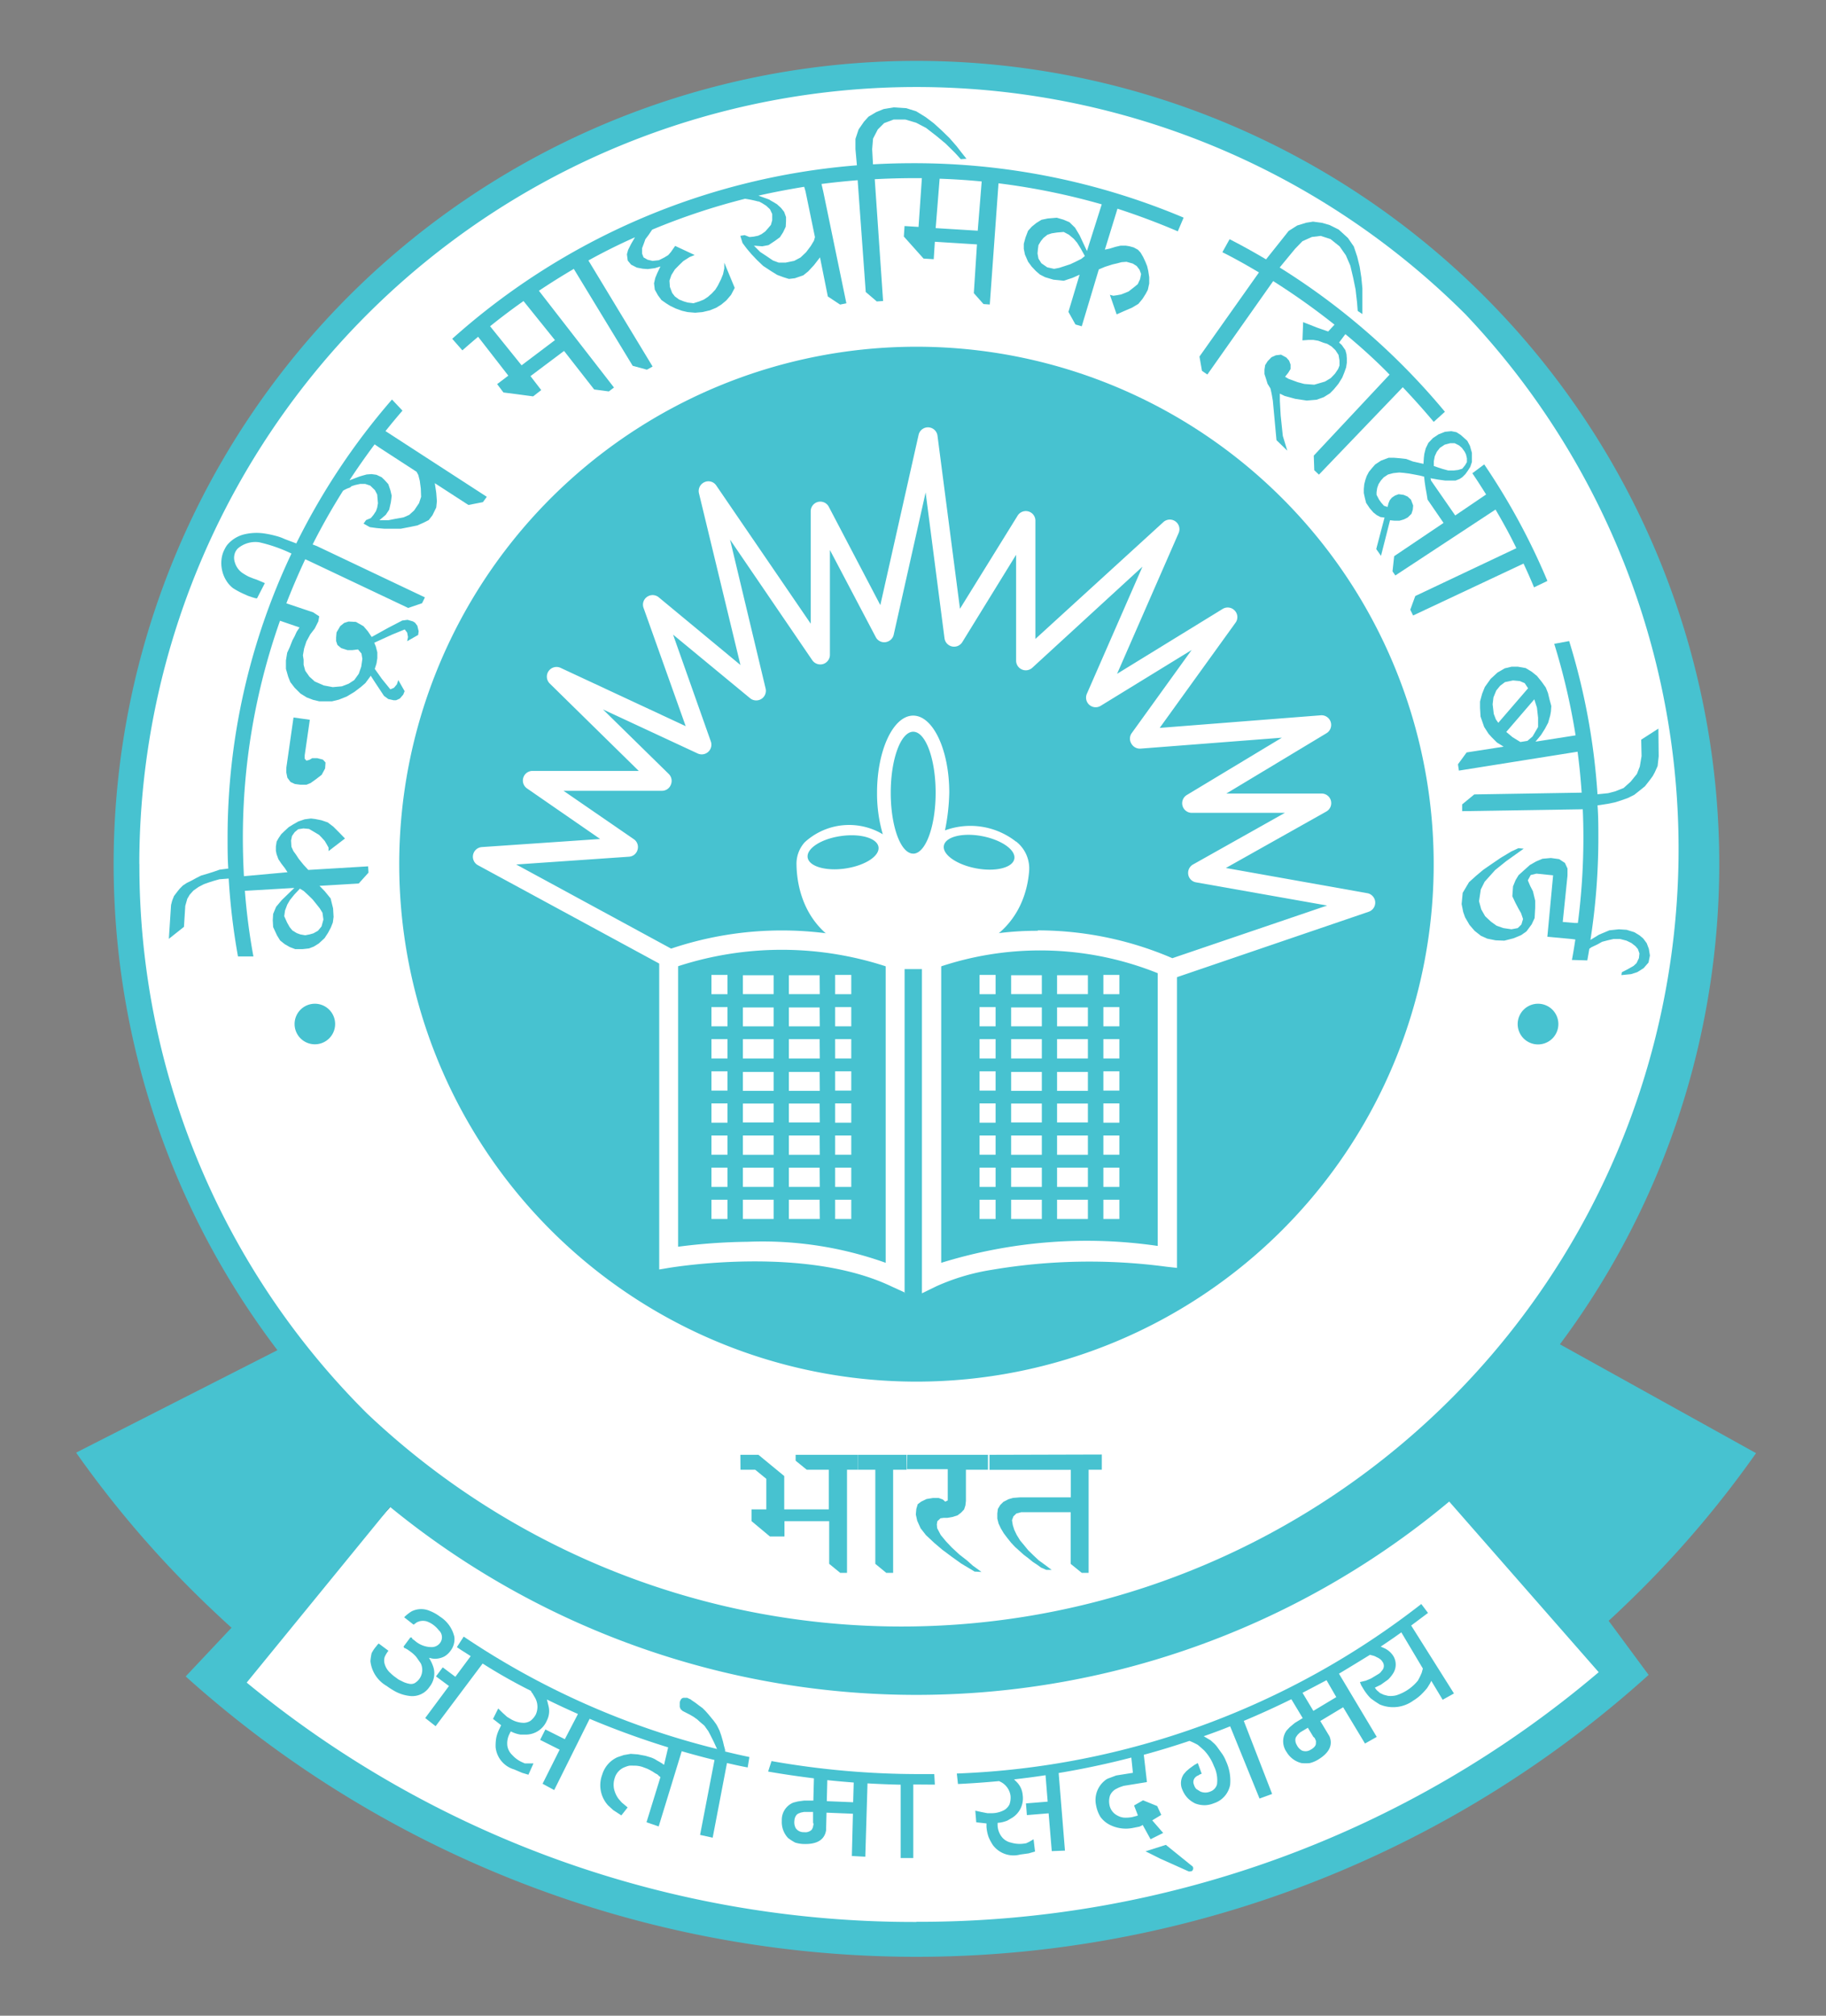 <svg xmlns="http://www.w3.org/2000/svg" xmlns:xlink="http://www.w3.org/1999/xlink" width="58" height="64" viewBox="0 0 58 64">
  <rect x="0" y="0" width="58" height="64" fill="#808080" stroke="none"/>
  <defs>
    <clipPath id="clip-path">
      <rect id="Rectangle_241566" data-name="Rectangle 241566" width="58" height="64" transform="translate(0 0)" fill="#fff"/>
    </clipPath>
  </defs>
  <g id="Mask_Group_288424" data-name="Mask Group 288424" transform="translate(0 0)" clip-path="url(#clip-path)">
    <g id="CBSE-Color" transform="translate(2.418 1.924)">
      <path id="Path_596870" data-name="Path 596870" d="M27.014,220.936l6.118,3.757L44.3,227.269s5.472-.106,8.7-1.718,9.231-5.151,9.231-5.151l2.9,3.112,1.716,3.865s-7.728,8.595-22.863,8.48c0,0-13.846,0-21.673-8.48Z" transform="translate(-17.825 -176.169)" fill="#fff"/>
      <path id="Path_596871" data-name="Path 596871" d="M32.972,52.292A25.067,25.067,0,1,1,50.7,44.952,25.072,25.072,0,0,1,32.972,52.292Z" transform="translate(-6.321 -1.72)" fill="#fff"/>
      <path id="Path_596872" data-name="Path 596872" d="M105.14,220.58h.574l.819.674v1.058h1.415v-1.258h-.7l-.353-.287v-.187h1.975v.474h-.343v3.273h-.217l-.349-.285v-1.355h-1.421v.486h-.462l-.582-.486v-.375h.468v-.969l-.353-.289h-.468Z" transform="translate(-84.041 -176.313)" fill="#47c2d0"/>
      <path id="Path_596873" data-name="Path 596873" d="M123.73,220.58h1.551v.474h-.429v3.273h-.219l-.347-.285v-2.988h-.556Z" transform="translate(-98.901 -176.313)" fill="#47c2d0"/>
      <path id="Path_596874" data-name="Path 596874" d="M131.52,220.58h2.563v.474h-.7v.991l-.016.142-.042.128-.094.1-.112.086-.153.05-.169.03h-.114l-.108.014-.1.094-.016.1.01.12.114.217.165.2.189.2.237.219.245.191.183.163.275.2-.219-.012-.425-.255-.295-.211-.307-.229-.251-.213-.267-.249-.169-.217-.108-.239-.044-.2.016-.177.044-.148.108-.082.173-.084.2-.032h.187l.13.048.076.068.08-.038v-.993H131.51Z" transform="translate(-105.12 -176.313)" fill="#47c2d0"/>
      <path id="Path_596875" data-name="Path 596875" d="M144.57,220.54l3.568-.01v.484h-.419v3.273H147.5l-.351-.285v-1.639h-1.573l-.151.04-.094.09-.046.124.026.157.048.151.076.159.108.175.126.151.128.157.171.167.167.157.191.138.219.165h-.169l-.165-.072-.138-.1-.122-.078-.152-.124-.14-.106-.14-.126-.136-.122-.126-.134-.128-.161-.106-.14-.092-.155-.072-.152-.04-.159V222.4l.018-.142.074-.124.1-.1.161-.084.144-.042.233-.018h1.605v-.873H144.57Z" transform="translate(-115.559 -176.273)" fill="#47c2d0"/>
      <path id="Path_596876" data-name="Path 596876" d="M49.236,228.466c-.038-.034-.078-.066-.116-.1" transform="translate(-39.263 -182.539)" fill="none" stroke="#000" stroke-width="1"/>
      <path id="Path_596877" data-name="Path 596877" d="M49.72,48.522a32.821,32.821,0,0,0,3.64-4.324L47.13,40.742a25.5,25.5,0,1,0-40.736.187L0,44.182a33.07,33.07,0,0,0,3.654,4.341q.628.626,1.282,1.218L3.48,51.287a34.7,34.7,0,0,0,46.468-.048l-1.27-1.718C49.03,49.2,49.377,48.863,49.72,48.522ZM2.007,25.491A24.683,24.683,0,0,1,44.134,8.043a24.683,24.683,0,0,1-34.9,34.889,24.518,24.518,0,0,1-7.224-17.44ZM26.689,59.083a33.329,33.329,0,0,1-21.271-7.6l4.555-5.577a26.4,26.4,0,0,0,33.641-.171l4.748,5.418a33.334,33.334,0,0,1-21.673,7.925Z" transform="translate(0 0.016)" fill="#47c2d0"/>
      <path id="Path_596878" data-name="Path 596878" d="M67.542,78.111A16.429,16.429,0,1,1,79.161,73.3,16.43,16.43,0,0,1,67.542,78.111Z" transform="translate(-40.853 -36.168)" fill="#47c2d0"/>
      <path id="Path_596879" data-name="Path 596879" d="M80.743,73.962a10.81,10.81,0,0,1,4.276.883l4.916-1.672-4.162-.736a.3.3,0,0,1-.249-.249.307.307,0,0,1,.153-.319l2.916-1.639H85.637a.305.305,0,0,1-.159-.566l3.02-1.82-4.487.347a.311.311,0,0,1-.3-.169.3.3,0,0,1,.02-.327l1.9-2.635-2.888,1.772a.305.305,0,0,1-.439-.383l1.766-4.036-3.5,3.211a.307.307,0,0,1-.514-.227V62.036l-1.71,2.775a.307.307,0,0,1-.564-.122l-.6-4.632-1.017,4.531a.309.309,0,0,1-.259.223.3.3,0,0,1-.309-.163l-1.455-2.763v3.327a.307.307,0,0,1-.215.293.311.311,0,0,1-.345-.12L70.97,61.556,72.1,66.284a.307.307,0,0,1-.494.307l-2.446-2.019,1.2,3.393a.307.307,0,0,1-.417.381l-3.01-1.4,2.091,2.051a.307.307,0,0,1,.068.333.3.3,0,0,1-.283.2H65.68l2.233,1.537a.3.3,0,0,1,.12.331.3.3,0,0,1-.273.225l-3.582.247,4.92,2.671a11.018,11.018,0,0,1,7.186.052h1.027a9.633,9.633,0,0,1,3.429-.618ZM85,75.483a.3.3,0,0,1-.138-.032,10.018,10.018,0,0,0-7.385-.279.291.291,0,0,1-.11.02H76.226a.291.291,0,0,1-.118-.024,10.657,10.657,0,0,0-6.927-.022.309.309,0,0,1-.253-.018l-5.966-3.235a.307.307,0,0,1,.124-.576l3.757-.257-2.322-1.605a.305.305,0,0,1,.173-.556H68.07L65.249,66.13a.307.307,0,0,1,.345-.5l3.967,1.848-1.338-3.753a.3.3,0,0,1,.112-.353.305.305,0,0,1,.369.014L71.3,65.536l-1.318-5.454a.307.307,0,0,1,.175-.351.3.3,0,0,1,.375.106l3,4.387v-3.58A.305.305,0,0,1,74.1,60.5l1.643,3.134,1.216-5.406a.305.305,0,0,1,.6.028l.714,5.494,1.83-2.954a.305.305,0,0,1,.566.161v3.751L84.732,61a.305.305,0,0,1,.486.347l-1.955,4.469,3.355-2.061a.305.305,0,0,1,.383.054.3.3,0,0,1,.024.385l-2.408,3.339,5.117-.4a.307.307,0,0,1,.183.568l-3.183,1.916h3.024a.305.305,0,0,1,.15.572l-3.189,1.792,4.491.8a.305.305,0,0,1,.044.59l-6.157,2.1A.313.313,0,0,1,85,75.483Z" transform="translate(-50.199 -46.346)" fill="#fff"/>
      <path id="Path_596880" data-name="Path 596880" d="M100.11,152.68l-.437-.2c-2.765-1.322-6.989-.6-7.023-.6l-.359.06V142.07h.6v9.147a18.64,18.64,0,0,1,2.207-.157,11.612,11.612,0,0,1,4.387.668V142.1h.6V152.68Z" transform="translate(-73.77 -113.557)" fill="#fff"/>
      <path id="Path_596881" data-name="Path 596881" d="M133.88,152.8V142.2h.612v9.632a15.634,15.634,0,0,1,6.877-.536v-8.809h.612v9.506l-.341-.038a18.513,18.513,0,0,0-5.545.1,6.881,6.881,0,0,0-1.766.526Z" transform="translate(-107.014 -113.661)" fill="#fff"/>
      <path id="Path_596882" data-name="Path 596882" d="M120.945,108.153c-.054.283-.6.417-1.216.3s-1.076-.439-1.021-.722.6-.417,1.214-.3S121,107.87,120.945,108.153Zm-3.211-.167c-.4,0-.714-.867-.714-1.934s.319-1.936.714-1.936.712.867.712,1.936S118.127,107.987,117.734,107.987Zm-2.153.472c-.62.092-1.158-.064-1.2-.349s.427-.59,1.05-.68,1.16.064,1.2.349-.427.588-1.052.68Zm5.418-.853a2.348,2.348,0,0,0-2.256-.357,6.542,6.542,0,0,0,.136-1.2c0-1.349-.512-2.444-1.146-2.444s-1.148,1.1-1.148,2.444a4.6,4.6,0,0,0,.183,1.324,2.084,2.084,0,0,0-2.48.253,1.017,1.017,0,0,0-.261.716c.014.855.375,3.038,3.7,3,3.058-.032,3.612-1.85,3.688-2.791A1.086,1.086,0,0,0,121,107.6Z" transform="translate(-91.145 -82.807)" fill="#fff"/>
      <path id="Path_596883" data-name="Path 596883" d="M101.07,145.262h-.51v-.612h.51v.612Z" transform="translate(-80.38 -115.62)" fill="#fff"/>
      <path id="Path_596884" data-name="Path 596884" d="M106.517,145.3h-.977v-.6h.977Zm1.465,0H107v-.6h.977Z" transform="translate(-84.361 -115.66)" fill="#fff"/>
      <path id="Path_596885" data-name="Path 596885" d="M120.652,145.262h-.512v-.612h.512v.612Z" transform="translate(-96.031 -115.62)" fill="#fff"/>
      <path id="Path_596886" data-name="Path 596886" d="M101.07,150.35h-.51v-.61h.51v.61Z" transform="translate(-80.38 -119.688)" fill="#fff"/>
      <path id="Path_596887" data-name="Path 596887" d="M106.517,150.382h-.977v-.6h.977Zm1.465,0H107v-.6h.977Z" transform="translate(-84.361 -119.72)" fill="#fff"/>
      <path id="Path_596888" data-name="Path 596888" d="M120.652,150.35h-.512v-.61h.512v.61Z" transform="translate(-96.031 -119.688)" fill="#fff"/>
      <path id="Path_596889" data-name="Path 596889" d="M101.07,155.424h-.51v-.614h.51v.614Z" transform="translate(-80.38 -123.741)" fill="#fff"/>
      <path id="Path_596890" data-name="Path 596890" d="M106.517,155.424h-.977v-.614h.977Zm1.465,0H107v-.614h.977Z" transform="translate(-84.361 -123.741)" fill="#fff"/>
      <path id="Path_596891" data-name="Path 596891" d="M120.652,155.424h-.512v-.614h.512v.614Z" transform="translate(-96.031 -123.741)" fill="#fff"/>
      <path id="Path_596892" data-name="Path 596892" d="M101.07,160.512h-.51V159.9h.51v.612Z" transform="translate(-80.38 -127.809)" fill="#fff"/>
      <path id="Path_596893" data-name="Path 596893" d="M106.517,160.6h-.977V160h.977Zm1.465,0H107V160h.977Z" transform="translate(-84.361 -127.889)" fill="#fff"/>
      <path id="Path_596894" data-name="Path 596894" d="M120.652,160.512h-.512V159.9h.512v.612Z" transform="translate(-96.031 -127.809)" fill="#fff"/>
      <path id="Path_596895" data-name="Path 596895" d="M101.07,165.592h-.51v-.612h.51v.612Z" transform="translate(-80.38 -131.87)" fill="#fff"/>
      <path id="Path_596896" data-name="Path 596896" d="M106.517,165.6h-.977V165h.977Zm1.465,0H107V165h.977Z" transform="translate(-84.361 -131.886)" fill="#fff"/>
      <path id="Path_596897" data-name="Path 596897" d="M120.652,165.592h-.512v-.612h.512v.612Z" transform="translate(-96.031 -131.87)" fill="#fff"/>
      <path id="Path_596898" data-name="Path 596898" d="M101.07,170.67h-.51v-.61h.51v.61Z" transform="translate(-80.38 -135.931)" fill="#fff"/>
      <path id="Path_596899" data-name="Path 596899" d="M106.517,170.672h-.977v-.612h.977Zm1.465,0H107v-.612h.977Z" transform="translate(-84.361 -135.931)" fill="#fff"/>
      <path id="Path_596900" data-name="Path 596900" d="M120.652,170.67h-.512v-.61h.512v.61Z" transform="translate(-96.031 -135.931)" fill="#fff"/>
      <path id="Path_596901" data-name="Path 596901" d="M101.07,175.752h-.51v-.612h.51v.612Z" transform="translate(-80.38 -139.991)" fill="#fff"/>
      <path id="Path_596902" data-name="Path 596902" d="M106.517,175.752h-.977v-.612h.977Zm1.465,0H107v-.612h.977Z" transform="translate(-84.361 -139.991)" fill="#fff"/>
      <path id="Path_596903" data-name="Path 596903" d="M120.652,175.752h-.512v-.612h.512v.612Z" transform="translate(-96.031 -139.991)" fill="#fff"/>
      <path id="Path_596904" data-name="Path 596904" d="M101.07,180.832h-.51v-.612h.51v.612Z" transform="translate(-80.38 -144.052)" fill="#fff"/>
      <path id="Path_596905" data-name="Path 596905" d="M106.517,180.832h-.977v-.612h.977Zm1.465,0H107v-.612h.977Z" transform="translate(-84.361 -144.052)" fill="#fff"/>
      <path id="Path_596906" data-name="Path 596906" d="M120.652,180.832h-.512v-.612h.512v.612Z" transform="translate(-96.031 -144.052)" fill="#fff"/>
      <path id="Path_596907" data-name="Path 596907" d="M143.51,145.262H143v-.612h.51v.612Z" transform="translate(-114.304 -115.62)" fill="#fff"/>
      <path id="Path_596908" data-name="Path 596908" d="M148.971,145.3H148v-.6h.975v.6Zm1.467,0h-.979v-.6h.979Z" transform="translate(-118.301 -115.66)" fill="#fff"/>
      <path id="Path_596909" data-name="Path 596909" d="M163.1,145.262h-.508v-.612h.508v.612Z" transform="translate(-129.963 -115.62)" fill="#fff"/>
      <path id="Path_596910" data-name="Path 596910" d="M143.51,150.35H143v-.61h.51v.61Z" transform="translate(-114.304 -119.688)" fill="#fff"/>
      <path id="Path_596911" data-name="Path 596911" d="M148.971,150.382H148v-.6h.975v.6Zm1.467,0h-.979v-.6h.979Z" transform="translate(-118.301 -119.72)" fill="#fff"/>
      <path id="Path_596912" data-name="Path 596912" d="M163.1,150.35h-.508v-.61h.508v.61Z" transform="translate(-129.963 -119.688)" fill="#fff"/>
      <path id="Path_596913" data-name="Path 596913" d="M143.51,155.424H143v-.614h.51v.614Z" transform="translate(-114.304 -123.741)" fill="#fff"/>
      <path id="Path_596914" data-name="Path 596914" d="M148.971,155.424H148v-.614h.975v.614Zm1.467,0h-.979v-.614h.979Z" transform="translate(-118.301 -123.741)" fill="#fff"/>
      <path id="Path_596915" data-name="Path 596915" d="M163.1,155.424h-.508v-.614h.508v.614Z" transform="translate(-129.963 -123.741)" fill="#fff"/>
      <path id="Path_596916" data-name="Path 596916" d="M143.51,160.512H143V159.9h.51v.612Z" transform="translate(-114.304 -127.809)" fill="#fff"/>
      <path id="Path_596917" data-name="Path 596917" d="M148.971,160.6H148V160h.975v.6Zm1.467,0h-.979V160h.979Z" transform="translate(-118.301 -127.889)" fill="#fff"/>
      <path id="Path_596918" data-name="Path 596918" d="M163.1,160.512h-.508V159.9h.508v.612Z" transform="translate(-129.963 -127.809)" fill="#fff"/>
      <path id="Path_596919" data-name="Path 596919" d="M143.51,165.592H143v-.612h.51v.612Z" transform="translate(-114.304 -131.87)" fill="#fff"/>
      <path id="Path_596920" data-name="Path 596920" d="M148.971,165.6H148V165h.975v.6Zm1.467,0h-.979V165h.979Z" transform="translate(-118.301 -131.886)" fill="#fff"/>
      <path id="Path_596921" data-name="Path 596921" d="M163.1,165.592h-.508v-.612h.508v.612Z" transform="translate(-129.963 -131.87)" fill="#fff"/>
      <path id="Path_596922" data-name="Path 596922" d="M143.51,170.67H143v-.61h.51v.61Z" transform="translate(-114.304 -135.931)" fill="#fff"/>
      <path id="Path_596923" data-name="Path 596923" d="M148.971,170.672H148v-.612h.975v.612Zm1.467,0h-.979v-.612h.979Z" transform="translate(-118.301 -135.931)" fill="#fff"/>
      <path id="Path_596924" data-name="Path 596924" d="M163.1,170.67h-.508v-.61h.508v.61Z" transform="translate(-129.963 -135.931)" fill="#fff"/>
      <path id="Path_596925" data-name="Path 596925" d="M143.51,175.752H143v-.612h.51v.612Z" transform="translate(-114.304 -139.991)" fill="#fff"/>
      <path id="Path_596926" data-name="Path 596926" d="M148.971,175.752H148v-.612h.975v.612Zm1.467,0h-.979v-.612h.979Z" transform="translate(-118.301 -139.991)" fill="#fff"/>
      <path id="Path_596927" data-name="Path 596927" d="M163.1,175.752h-.508v-.612h.508v.612Z" transform="translate(-129.963 -139.991)" fill="#fff"/>
      <path id="Path_596928" data-name="Path 596928" d="M143.51,180.832H143v-.612h.51v.612Z" transform="translate(-114.304 -144.052)" fill="#fff"/>
      <path id="Path_596929" data-name="Path 596929" d="M148.971,180.832H148v-.612h.975v.612Zm1.467,0h-.979v-.612h.979Z" transform="translate(-118.301 -144.052)" fill="#fff"/>
      <path id="Path_596930" data-name="Path 596930" d="M163.1,180.832h-.508v-.612h.508v.612Z" transform="translate(-129.963 -144.052)" fill="#fff"/>
      <path id="Path_596931" data-name="Path 596931" d="M45.963,95.42l.343.482.267.329.116-.048.092-.11.046-.134.2.351-.044.11-.11.126-.118.052h-.078l-.169-.038-.136-.1-.279-.421-.313-.482Z" transform="translate(-36.593 -76.269)" fill="#47c2d0"/>
      <path id="Path_596932" data-name="Path 596932" d="M33.256,105.507l.227-1.587.518.072-.163,1.13v.106l.056.062.094-.026.088-.052h.165l.177.046.082.092-.014.189-.108.2-.179.138-.173.124-.134.054h-.187l-.179-.024-.138-.064-.1-.134-.034-.167Z" transform="translate(-26.578 -83.063)" fill="#47c2d0"/>
      <path id="Path_596933" data-name="Path 596933" d="M21.6,54.633l-.032-.02c.175-.219.353-.435.54-.65l-.333-.353a21.5,21.5,0,0,0-3.04,4.569l-.371-.14a1.539,1.539,0,0,0-.281-.1,3.092,3.092,0,0,0-.325-.07,1.684,1.684,0,0,0-.642.014,1.019,1.019,0,0,0-.558.325.55.55,0,0,0-.056.076c-.012.018-.032.056-.06.112a.9.9,0,0,0-.084.307,1.052,1.052,0,0,0,.024.343,1.025,1.025,0,0,0,.128.311.891.891,0,0,0,.217.243,2.5,2.5,0,0,0,.331.179l.148.066.138.046c.092.03.14.038.146.028h0l.247-.48-.255-.108-.122-.042-.124-.05a1.1,1.1,0,0,1-.126-.068A1.258,1.258,0,0,1,17,59.1a.62.62,0,0,1-.215-.315.45.45,0,0,1,.014-.333.458.458,0,0,1,.076-.11.857.857,0,0,1,.678-.2,4.742,4.742,0,0,1,1.029.359,21.035,21.035,0,0,0-2.029,9.03c0,.327,0,.65.022.971l-.277.036-.2.07-.185.058-.2.058-.151.076-.138.076-.169.084-.124.082-.1.1-.08.1-.1.132-.058.146-.036.138-.07,1.076.48-.381.042-.666.064-.225.078-.132.118-.13.159-.112.173-.09.175-.062.14-.044.179-.05.293-.022a20.9,20.9,0,0,0,.295,2.472h.49a19.966,19.966,0,0,1-.271-2.083l1.571-.092-.4.387-.179.213L18,69.943l-.012.2L18,70.36l.122.263.1.163.148.118.157.09.173.066h.239l.2-.022.151-.058.161-.1.183-.169.108-.165.09-.169.064-.161.024-.179-.016-.271-.078-.315-.185-.227-.169-.173,1.246-.074.311-.345-.012-.2-1.9.114-.151-.163-.153-.189-.086-.132-.082-.112-.064-.138-.012-.2.03-.144.084-.12.112-.094.167-.026.177.016.134.078.185.11.08.082.1.11.066.112.056.1v.112l.522-.4-.169-.175-.2-.2-.179-.136-.2-.068-.2-.04-.134-.016-.2.026-.2.068-.175.1-.132.082-.108.1-.128.122-.086.128-.06.106-.024.155v.138l.022.108.058.159.092.138.114.148.084.128-1.385.126q-.032-.6-.034-1.2a20.669,20.669,0,0,1,1.18-6.911l.62.213-.09.136-.068.148-.068.126-.086.219-.08.173-.04.247v.265l.072.251.068.171.136.177.185.185.2.124.2.076.2.048h.4l.221-.054.251-.1.239-.144.2-.151.151-.13.148-.2.134-.2.072-.223.026-.167v-.187l-.048-.187-.05-.118.568-.259.4-.163.078.1.026.14-.026.134.349-.2.016-.116-.042-.175-.076-.1-.068-.04-.167-.048-.169.022-.452.235-.518.287-.122-.181-.138-.161-.239-.136-.235-.012-.14.044-.124.1-.118.2L20,61.161v.118l.042.124.12.1.2.064h.151l.183-.022.11.13.028.169-.036.249-.078.225-.144.2-.175.114-.217.084-.289.026-.287-.054-.287-.126-.169-.153-.132-.187-.052-.189v-.161l-.022-.14.038-.219.072-.221.124-.227.142-.185.114-.227.028-.159-.191-.126-.853-.287q.277-.712.6-1.4l.134.062,3.136,1.485.441-.151.09-.185L19.39,58.264l-.136-.052q.441-.873.967-1.706a.913.913,0,0,1,.217-.1l.056-.046.114-.036.155-.034h.163l.159.054.146.142.074.14.012.14.012.136-.024.142-.038.108-.08.122-.084.1-.151.064-.08.112.2.112.217.03.237.02h.532l.289-.056.233-.048.2-.088.161-.082.118-.151.122-.249.02-.2-.02-.265-.046-.307,1.068.692.46-.09.124-.169ZM18.85,69.14l.124.076.159.148.122.12.118.146.108.136.086.14.03.215-.06.219-.112.136-.144.082-.126.036-.136.026-.153-.026-.116-.042-.14-.086-.086-.106-.082-.146-.09-.2.026-.181.072-.189.082-.14.142-.177ZM22.7,56.7l-.066.2-.155.231-.157.142-.177.078-.257.046-.221.044h-.291l.2-.169.11-.165.054-.239.026-.2-.04-.171-.068-.2-.118-.13-.094-.09L21.282,56l-.159-.022-.153.012-.132.036-.1.03-.315.12q.381-.58.8-1.142l.159.108,1.172.761.056.1.048.189.032.243Z" transform="translate(-11.742 -42.849)" fill="#47c2d0"/>
      <path id="Path_596934" data-name="Path 596934" d="M209.668,63.366a21.118,21.118,0,0,0-2.007-3.7l-.377.281c.151.221.295.448.437.674l-.981.666-.767-1.106-.018-.076.247.044.221.03h.327l.128-.05.086-.056.1-.1.072-.1.08-.124.054-.159V59.3l-.064-.227-.082-.155-.211-.189-.136-.086-.163-.032-.2.02-.2.078-.181.12-.146.153-.084.175-.044.171-.016.132-.012.189-.15-.034-.187-.042-.211-.08-.173-.02-.213-.018h-.171l-.245.092-.185.122-.1.114-.1.122-.068.13-.042.12-.036.14-.014.151v.13l.036.167.038.146.114.169.114.132.108.086.118.062.13.016-.263,1,.151.215.287-1.13.13.014h.173l.142-.042.12-.062.116-.114.042-.132.012-.132-.07-.185-.108-.1-.122-.052-.161-.022-.114.042-.1.066-.068.082-.042.1-.028.116-.114-.038-.088-.1-.068-.094-.08-.153v-.088l.02-.13.042-.12.076-.118.09-.1.136-.09.167-.044.187-.02.147.012.169.022.144.026.2.038.132.034.018.163.026.177.036.2.03.189.508.74-1.569,1.056-.052.482.09.13L208.02,61.1c.235.4.456.8.662,1.226l-3.211,1.519-.159.435.09.183,3.508-1.648c.116.249.229.5.333.755Zm-3.578-3.959.064-.14.1-.128.152-.1.173-.046h.142l.138.068.094.082.086.118.044.09.028.122v.12l-.058.1-.09.11-.132.04-.136.016h-.177l-.171-.046-.161-.052-.126-.044v-.149Z" transform="translate(-162.935 -46.845)" fill="#47c2d0"/>
      <path id="Path_596935" data-name="Path 596935" d="M185.606,31.49a21.843,21.843,0,0,0-5.248-4.581l.488-.592.235-.243.3-.134.281-.034.309.1.289.231.2.285.142.329.094.4.072.353.048.419.02.265.149.1v-.492l0-.327-.034-.349-.052-.335-.078-.319-.108-.323-.187-.271-.291-.265-.287-.144-.245-.072-.285-.038-.215.034-.287.088-.273.173-.2.253-.518.65c-.379-.225-.765-.439-1.158-.64l-.229.413c.4.2.783.417,1.162.642l-1.89,2.671.08.454.171.116,2.091-2.966a22.093,22.093,0,0,1,1.947,1.383l-.2.217-.237-.082-.136-.048-.2-.08-.223-.086-.022.578.191-.014h.154l.157.026.169.064.12.036.134.082.122.116.1.153.03.177v.159l-.042.108-.1.149-.136.142-.183.11-.341.1-.315-.024-.211-.056-.289-.106-.112-.066.1-.126.074-.12v-.144l-.046-.122-.088-.1-.167-.09-.167.02-.138.062-.122.126-.078.124-.022.142v.14l.056.173.042.138.092.148.038.169.038.219.116,1.254.343.333-.142-.468-.068-.648-.026-.462v-.233l.153.074.339.092.361.054.313-.026.225-.08.2-.124.124-.126.144-.175.124-.2.064-.159.058-.163.022-.148v-.138l-.01-.13-.036-.132-.114-.163-.086-.078.2-.267c.456.379.9.775,1.32,1.2l.084.086-2.408,2.571.016.464.148.14,2.663-2.775c.341.359.67.726.983,1.1Z" transform="translate(-142.129 -20.34)" fill="#47c2d0"/>
      <path id="Path_596936" data-name="Path 596936" d="M225.127,94.609l-.546.351.012.522-.056.331-.092.235-.2.247-.223.2-.267.106-.223.058-.339.034a21.09,21.09,0,0,0-.9-4.864l-.474.088a20.928,20.928,0,0,1,.678,2.906l-1.274.2.177-.213.126-.2.1-.189.066-.233.022-.124.012-.173-.058-.213-.048-.2-.07-.175-.128-.179-.151-.187-.169-.136-.189-.114-.249-.044h-.2l-.217.052-.231.134-.217.2-.185.259-.086.215-.066.245v.2l.016.277.114.329.138.215.1.112.169.169.213.132-1.176.183-.275.377.03.2,3.769-.6c.058.429.1.863.13,1.3l-3.411.056-.385.317v.215l3.831-.06c.014.305.02.6.02.909a21.094,21.094,0,0,1-.175,2.7h-.11l-.371-.032.151-1.469V99.05l-.082-.177-.183-.12-.263-.036-.267.024-.2.084-.2.114-.2.179-.159.144-.094.155-.082.2-.022.315.1.213.1.189.076.132.064.187-.052.175-.116.114-.2.038-.257-.038-.213-.074-.181-.13-.185-.173-.124-.217-.07-.259.056-.373.122-.245.335-.373.345-.277.56-.4-.167-.016-.229.106-.333.2-.257.175-.291.2-.239.2-.221.2-.2.337-.034.357.05.251.06.169.14.241.163.189.2.157.2.09.269.054.275.01.289-.074.243-.1.171-.12.165-.223.094-.2.018-.333v-.219l-.072-.3-.084-.163-.078-.183.092-.169.183-.044.528.054-.183,1.951.767.07.122.016q-.048.325-.108.65l.488.014c.022-.122.044-.245.064-.369l.07-.05.187-.088.15-.084.2-.052.161-.036h.213l.2.052.157.076.128.1.078.092.048.138-.016.149-.076.159-.092.086-.2.114-.171.086-.018.094.305-.03.2-.064.2-.126.157-.179.044-.223-.034-.213-.068-.179-.11-.148-.118-.1-.165-.1-.245-.076-.247-.016-.3.032-.329.138-.273.167a21.071,21.071,0,0,0,.251-3.233c0-.347,0-.694-.026-1.039L223.5,97l.239-.048.2-.062.223-.08.2-.1.157-.124.181-.146.157-.2.092-.126.064-.118.09-.2.034-.309Zm-5.085-.185-.076-.106-.068-.177-.036-.305.026-.219.09-.219.122-.149.153-.116.257-.054.215.02.157.068.106.161Zm.925.574-.223.036-.249-.153-.2-.167.891-1.035.084.265.036.319v.295l-.175.3Z" transform="translate(-174.869 -73.399)" fill="#47c2d0"/>
      <path id="Path_596937" data-name="Path 596937" d="M82.577,11.325l.185-.435a22.034,22.034,0,0,0-8.585-1.728q-.646,0-1.282.036l-.026-.482.028-.335.151-.291.2-.2.3-.114h.377l.339.1.319.167.331.257.281.233.305.3.183.2.181-.012-.159-.2-.155-.2-.223-.255-.253-.247-.253-.229L74.57,7.7l-.3-.185-.317-.1-.4-.026-.321.054L73,7.538l-.247.146-.144.159-.171.247-.1.3v.325l.046.514A21.873,21.873,0,0,0,59.53,14.737l.323.367c.165-.146.331-.289.5-.431l.959,1.234-.355.269.2.265.943.124.257-.2-.341-.443,1.066-.8.957,1.224.466.062.163-.124-2.384-3.072q.546-.365,1.108-.694l1.87,3.076.452.124.181-.1L63.856,12.25q.722-.4,1.479-.736l-.124.213-.094.187-.038.14.026.2.106.128.183.094.189.036.161.012.225-.03.175-.054-.1.209-.064.153-.04.173.024.2.1.181.112.151.155.108.122.076.179.086.2.072.177.04.237.02.231-.02.239-.056.2-.082.161-.1.159-.132.151-.177.116-.221-.331-.8V12.5l-.04.187-.066.163-.1.2-.08.128-.108.116-.126.112-.134.088-.146.058-.179.056-.183-.022-.128-.038-.146-.058-.136-.1-.084-.11-.072-.189-.014-.2.062-.179.11-.177.13-.132.136-.132.2-.128.163-.066-.62-.289-.074.106-.058.084-.086.1-.124.076-.175.088-.2.022-.159-.038-.128-.074-.046-.118v-.175l.056-.148.048-.136.1-.132.116-.171a21.007,21.007,0,0,1,2.95-.981,3.411,3.411,0,0,1,.415.086h.026l.1.052.132.084.118.11.072.151v.2l-.042.148-.092.108-.088.1-.118.084-.106.05-.146.03-.13.012-.153-.06-.138.022.07.227.13.173.151.179.175.185.2.191.245.161.2.124.2.074.173.054.189-.022.267-.092.157-.126.185-.2.189-.245.249,1.242.389.257.2-.04-.732-3.536-.058-.253c.381-.05.763-.088,1.148-.12l.257,3.55.351.3.2-.014L72.951,9.67q.6-.032,1.214-.034h.283l-.106,1.549-.445-.028-.022.333.626.7.323.02.036-.554,1.338.084-.1,1.547.307.347.2.014L76.882,9.8a21.631,21.631,0,0,1,3.279.668l-.47,1.483-.233-.5-.144-.241-.179-.175-.189-.08-.213-.062-.287.024-.2.042-.161.1-.142.114-.122.134-.082.215-.054.2v.159l.036.179.1.229.116.157.132.14.13.112.165.084.263.078.327.034.279-.092.225-.1-.355,1.18.223.4.2.058.542-1.806.2-.084.233-.074.155-.036.134-.036.157-.012.2.056.124.078.09.118.05.136-.032.163-.074.159-.122.1-.169.132-.106.044-.136.052-.132.024-.112.016-.108-.03.215.622.223-.1.267-.114.2-.12.132-.159.106-.169.062-.118.044-.2v-.2l-.03-.2-.036-.153-.052-.13-.076-.163-.08-.136-.082-.09-.136-.074-.136-.038-.112-.018h-.171l-.165.038-.181.056-.151.032.4-1.3Q81.64,10.924,82.577,11.325Zm-3.062.873-.2.1-.155.072-.181.06-.167.054-.165.032-.217-.048-.187-.13-.092-.148-.03-.163.012-.128.018-.136.078-.13.082-.1.126-.1.132-.044.167-.026.217-.018.163.086.155.13.108.126.118.191.128.231ZM62.793,14.779l-1.06.8-1-1.24q.52-.419,1.062-.8Zm7.959-4.724.3,1.455-.032.112-.1.167-.15.2-.177.167-.2.106-.273.056H69.9l-.183-.068-.215-.146-.189-.124-.2-.2.265.02.2-.038.2-.132.161-.118.1-.155.084-.177.01-.177v-.13l-.06-.167-.1-.126-.128-.116L69.74,10.4l-.09-.05-.05-.034-.343-.124c.478-.11.963-.2,1.453-.281Zm5.47,1.25-1.336-.082.126-1.569c.448.016.893.044,1.336.088Z" transform="translate(-47.584 -5.904)" fill="#47c2d0"/>
      <path id="Path_596938" data-name="Path 596938" d="M35.868,149.854a.644.644,0,1,1-.644-.644A.644.644,0,0,1,35.868,149.854Z" transform="translate(-27.641 -119.265)" fill="#47c2d0"/>
      <path id="Path_596939" data-name="Path 596939" d="M229.472,149.854a.646.646,0,1,1-.644-.644A.646.646,0,0,1,229.472,149.854Z" transform="translate(-182.391 -119.265)" fill="#47c2d0"/>
      <path id="Path_596940" data-name="Path 596940" d="M169.916,282.29l.851.688h0a.1.1,0,0,1,.014.082.1.1,0,0,1-.05.068h-.01a.037.037,0,0,1-.018,0,.1.1,0,0,1-.074,0l-.893-.4-.466-.233Z" transform="translate(-135.302 -225.639)" fill="#47c2d0"/>
      <path id="Path_596941" data-name="Path 596941" d="M48.482,247.458h0a.68.68,0,0,0,.126-.614,1.275,1.275,0,0,0-.082-.2l-.06-.108.078.018a.488.488,0,0,0,.167.01.658.658,0,0,0,.237-.068.617.617,0,0,0,.2-.181.6.6,0,0,0,.122-.448,1.033,1.033,0,0,0-.452-.636,1.368,1.368,0,0,0-.339-.189.682.682,0,0,0-.564.018,1.272,1.272,0,0,0-.239.189l.3.235.108-.078.074-.028a.444.444,0,0,1,.231,0,.786.786,0,0,1,.239.132.879.879,0,0,1,.148.15.3.3,0,0,1,.044.4.331.331,0,0,1-.283.136.8.8,0,0,1-.518-.2l-.09-.068V245.9l-.054-.012-.219.293.028.048h.018l.03.016.054.03.078.056a1.027,1.027,0,0,1,.2.181l.14.2a.486.486,0,0,1-.05.5.519.519,0,0,1-.146.13.263.263,0,0,1-.175.018.824.824,0,0,1-.173-.054l-.161-.08-.118-.086a1.05,1.05,0,0,1-.136-.116.6.6,0,0,1-.2-.345.4.4,0,0,1,.012-.167.9.9,0,0,1,.12-.2l-.307-.229-.036.03-.034.046a1.107,1.107,0,0,0-.157.231,1.744,1.744,0,0,0-.038.251,1.035,1.035,0,0,0,.516.789,2.246,2.246,0,0,0,.2.132,1.282,1.282,0,0,0,.548.187A.654.654,0,0,0,48.482,247.458Z" transform="translate(-37.257 -195.824)" fill="#47c2d0"/>
      <path id="Path_596942" data-name="Path 596942" d="M65.532,253.211q-.385-.08-.771-.175v-.052l-.038-.138-.03-.128-.058-.2-.052-.147-.064-.13-.038-.068-.084-.116-.165-.2-.088-.1-.1-.1-.11-.08-.118-.09-.122-.082a.149.149,0,0,0-.062-.038l-.074-.036h-.09a.116.116,0,0,0-.118.066l-.018.036-.012.044v.142l.028.072.064.058.227.116.124.072.112.08.092.084.086.072a.331.331,0,0,1,.09.1l.084.116.068.128.1.2.11.239h0a25.2,25.2,0,0,1-8.047-3.568l-.217.335c.144.1.293.189.439.285l-.488.656-.4-.3-.215.287.413.305-.755,1.017.331.259,1.493-1.989a17.234,17.234,0,0,0,1.541.871v.022l.046.06.058.1.026.044a.588.588,0,0,1,.018.52.636.636,0,0,1-.167.2.417.417,0,0,1-.217.066.833.833,0,0,1-.4-.112l-.128-.078-.138-.124-.144-.142-.165.331.257.2-.046.1a1.134,1.134,0,0,0-.11.309,1.446,1.446,0,0,0-.018.295.821.821,0,0,0,.588.7l.253.108.2.06.161-.359H58.4l-.078-.034a.939.939,0,0,1-.319-.229.52.52,0,0,1-.155-.273.652.652,0,0,1,.072-.415l.022-.046.016-.018a.965.965,0,0,0,.305.1h.183a.726.726,0,0,0,.652-.443.662.662,0,0,0,.054-.464l-.04-.163-.012-.044c.325.159.656.313.987.46l-.417.8-.618-.309-.167.331.62.311-.542,1.082.369.2,1.126-2.262q1.216.512,2.494.907l-.13.552-.032-.016a.161.161,0,0,0-.058-.042l-.058-.036-.07-.038a.846.846,0,0,0-.2-.1l-.173-.052-.245-.046-.225-.016-.219.038-.2.068a.883.883,0,0,0-.486.558.949.949,0,0,0,.189.973l.161.148.259.169.2-.253-.187-.157-.1-.114a.836.836,0,0,1-.146-.321.676.676,0,0,1,.02-.333.532.532,0,0,1,.333-.359.8.8,0,0,1,.134-.042,1.071,1.071,0,0,1,.136,0,.825.825,0,0,1,.287.042l.153.058.076.038.086.048.078.052.078.042.054.052.04.03-.443,1.435.387.132.732-2.388q.516.15,1.041.279l-.458,2.378.4.088.454-2.37c.219.05.437.1.658.14Z" transform="translate(-44.147 -199.349)" fill="#47c2d0"/>
      <path id="Path_596943" data-name="Path 596943" d="M114.826,269.779l-.018-.335h-.464a26.846,26.846,0,0,1-4.706-.413l-.108.333c.48.084.965.154,1.455.215l-.018.706h-.293l-.2.028-.142.036a.588.588,0,0,0-.367.576.736.736,0,0,0,.2.55,1.689,1.689,0,0,0,.223.143,1,1,0,0,0,.283.046c.415.01.65-.134.7-.433l.014-.562.839.034-.034,1.342.427.022.07-2.328c.347.02.7.034,1.054.042v2.328h.4v-2.334h.146Zm-3.875,1.359a.382.382,0,0,1-.036.072.283.283,0,0,1-.241.078.3.3,0,0,1-.265-.124.389.389,0,0,1-.044-.241.305.305,0,0,1,.04-.141.187.187,0,0,1,.108-.094l.056-.022.1-.02h.289v.337l.016.05Zm1.28-.8-.837-.034.016-.668c.279.03.558.054.839.076Z" transform="translate(-87.55 -215.04)" fill="#47c2d0"/>
      <path id="Path_596944" data-name="Path 596944" d="M153.832,244.864c.179-.134.357-.267.534-.4l-.213-.283a25.523,25.523,0,0,1-14.753,5.382l.036.333c.439-.02.875-.052,1.308-.092l.034.018.046.024a.584.584,0,0,1,.283.433.652.652,0,0,1-.034.263.441.441,0,0,1-.15.171.839.839,0,0,1-.4.11h-.151l-.185-.036-.2-.044.03.369.325.036v.106a1.231,1.231,0,0,0,.066.323,1.521,1.521,0,0,0,.138.259.819.819,0,0,0,.865.3l.273-.038.2-.058-.046-.389-.145.084-.09.042-.08.012a.945.945,0,0,1-.4-.032.508.508,0,0,1-.271-.153.634.634,0,0,1-.157-.4v-.074a.992.992,0,0,0,.313-.074l.157-.092a.728.728,0,0,0,.327-.716.66.66,0,0,0-.2-.425l-.074-.074c.335-.038.666-.08,1-.132l.068.839-.69.056.03.371.69-.056.1,1.2.419-.016-.2-2.464c.783-.13,1.555-.295,2.308-.49l.05.484-.53.084-.219.082a.4.4,0,0,0-.153.088.791.791,0,0,0-.267.781,1.082,1.082,0,0,0,.134.359.837.837,0,0,0,.289.251,1.138,1.138,0,0,0,.769.1l.183-.036.074-.034.03-.022.251.456.4-.2-.347-.4.287-.173-.13-.281-.449-.183-.285.165.12.311-.02.016-.171.044a1.14,1.14,0,0,1-.255.014.52.52,0,0,1-.2-.064.476.476,0,0,1-.259-.359.586.586,0,0,1,.022-.281.431.431,0,0,1,.179-.2l.1-.05c.072-.028.126-.046.163-.056l.73-.118-.1-.867c.49-.132.973-.281,1.451-.441a2.365,2.365,0,0,1,.261.124c.1.082.169.145.213.187a1.506,1.506,0,0,1,.3.484,1.013,1.013,0,0,1,.1.584.333.333,0,0,1-.213.229.4.4,0,0,1-.315,0l-.128-.08a.317.317,0,0,1-.074-.13.213.213,0,0,1,.064-.261.169.169,0,0,1,.068-.038.347.347,0,0,1,.112-.056l-.124-.339-.108.06-.15.108-.108.092-.08.092a.508.508,0,0,0-.042.5.847.847,0,0,0,.161.255.859.859,0,0,0,.249.177.843.843,0,0,0,.3.054.789.789,0,0,0,.283-.06.761.761,0,0,0,.522-.586,1.459,1.459,0,0,0-.128-.746,1.183,1.183,0,0,0-.12-.231l-.169-.235a.944.944,0,0,0-.078-.09l-.124-.112-.219-.13c.281-.1.56-.2.839-.315l.933,2.294.4-.146-.9-2.32q.771-.323,1.511-.688l.361.6-.249.151-.163.136-.1.106a.59.59,0,0,0,0,.684.759.759,0,0,0,.472.351,1.417,1.417,0,0,0,.265,0,.959.959,0,0,0,.263-.11c.355-.215.476-.464.361-.742l-.291-.484.726-.437.694,1.152.373-.211-1.2-2.007c.335-.2.662-.4.987-.6l.066.02a.4.4,0,0,1,.144.056.43.43,0,0,1,.114.066.241.241,0,0,1,.068.076.217.217,0,0,1-.022.293.281.281,0,0,1-.094.094l-.245.148-.163.068-.189.046.04.1.06.1a1.617,1.617,0,0,0,.237.311,3.3,3.3,0,0,0,.293.2,1.089,1.089,0,0,0,1.066-.124,1.436,1.436,0,0,0,.239-.181,2.346,2.346,0,0,0,.2-.217l.09-.144.042-.084.361.6.359-.2Zm-3.179,3.933a.3.3,0,0,1-.291.036.389.389,0,0,1-.165-.179.3.3,0,0,1-.044-.142.189.189,0,0,1,.042-.136l.034-.048.074-.07.247-.148.175.289.04.034.04.088a.3.3,0,0,1,0,.08C150.81,248.669,150.758,248.735,150.654,248.8Zm.8-1.66-.728.437-.345-.574c.257-.132.512-.269.763-.4Zm2.713-.771-.056.124c-.03.06-.052.1-.064.122a1.447,1.447,0,0,1-.688.468.732.732,0,0,1-.267.016l-.13-.034-.118-.054-.1-.086a.494.494,0,0,1-.064-.086l.189-.092.229-.163a1.035,1.035,0,0,0,.163-.2.52.52,0,0,0,0-.556.686.686,0,0,0-.263-.233l-.126-.056h-.012c.225-.149.445-.3.664-.458v.01l.68,1.142Z" transform="translate(-111.426 -195.177)" fill="#47c2d0"/>
      <rect id="Rectangle_241565" data-name="Rectangle 241565" width="53.361" height="60.202" transform="translate(0 0.003)" fill="none"/>
    </g>
  </g>
</svg>

